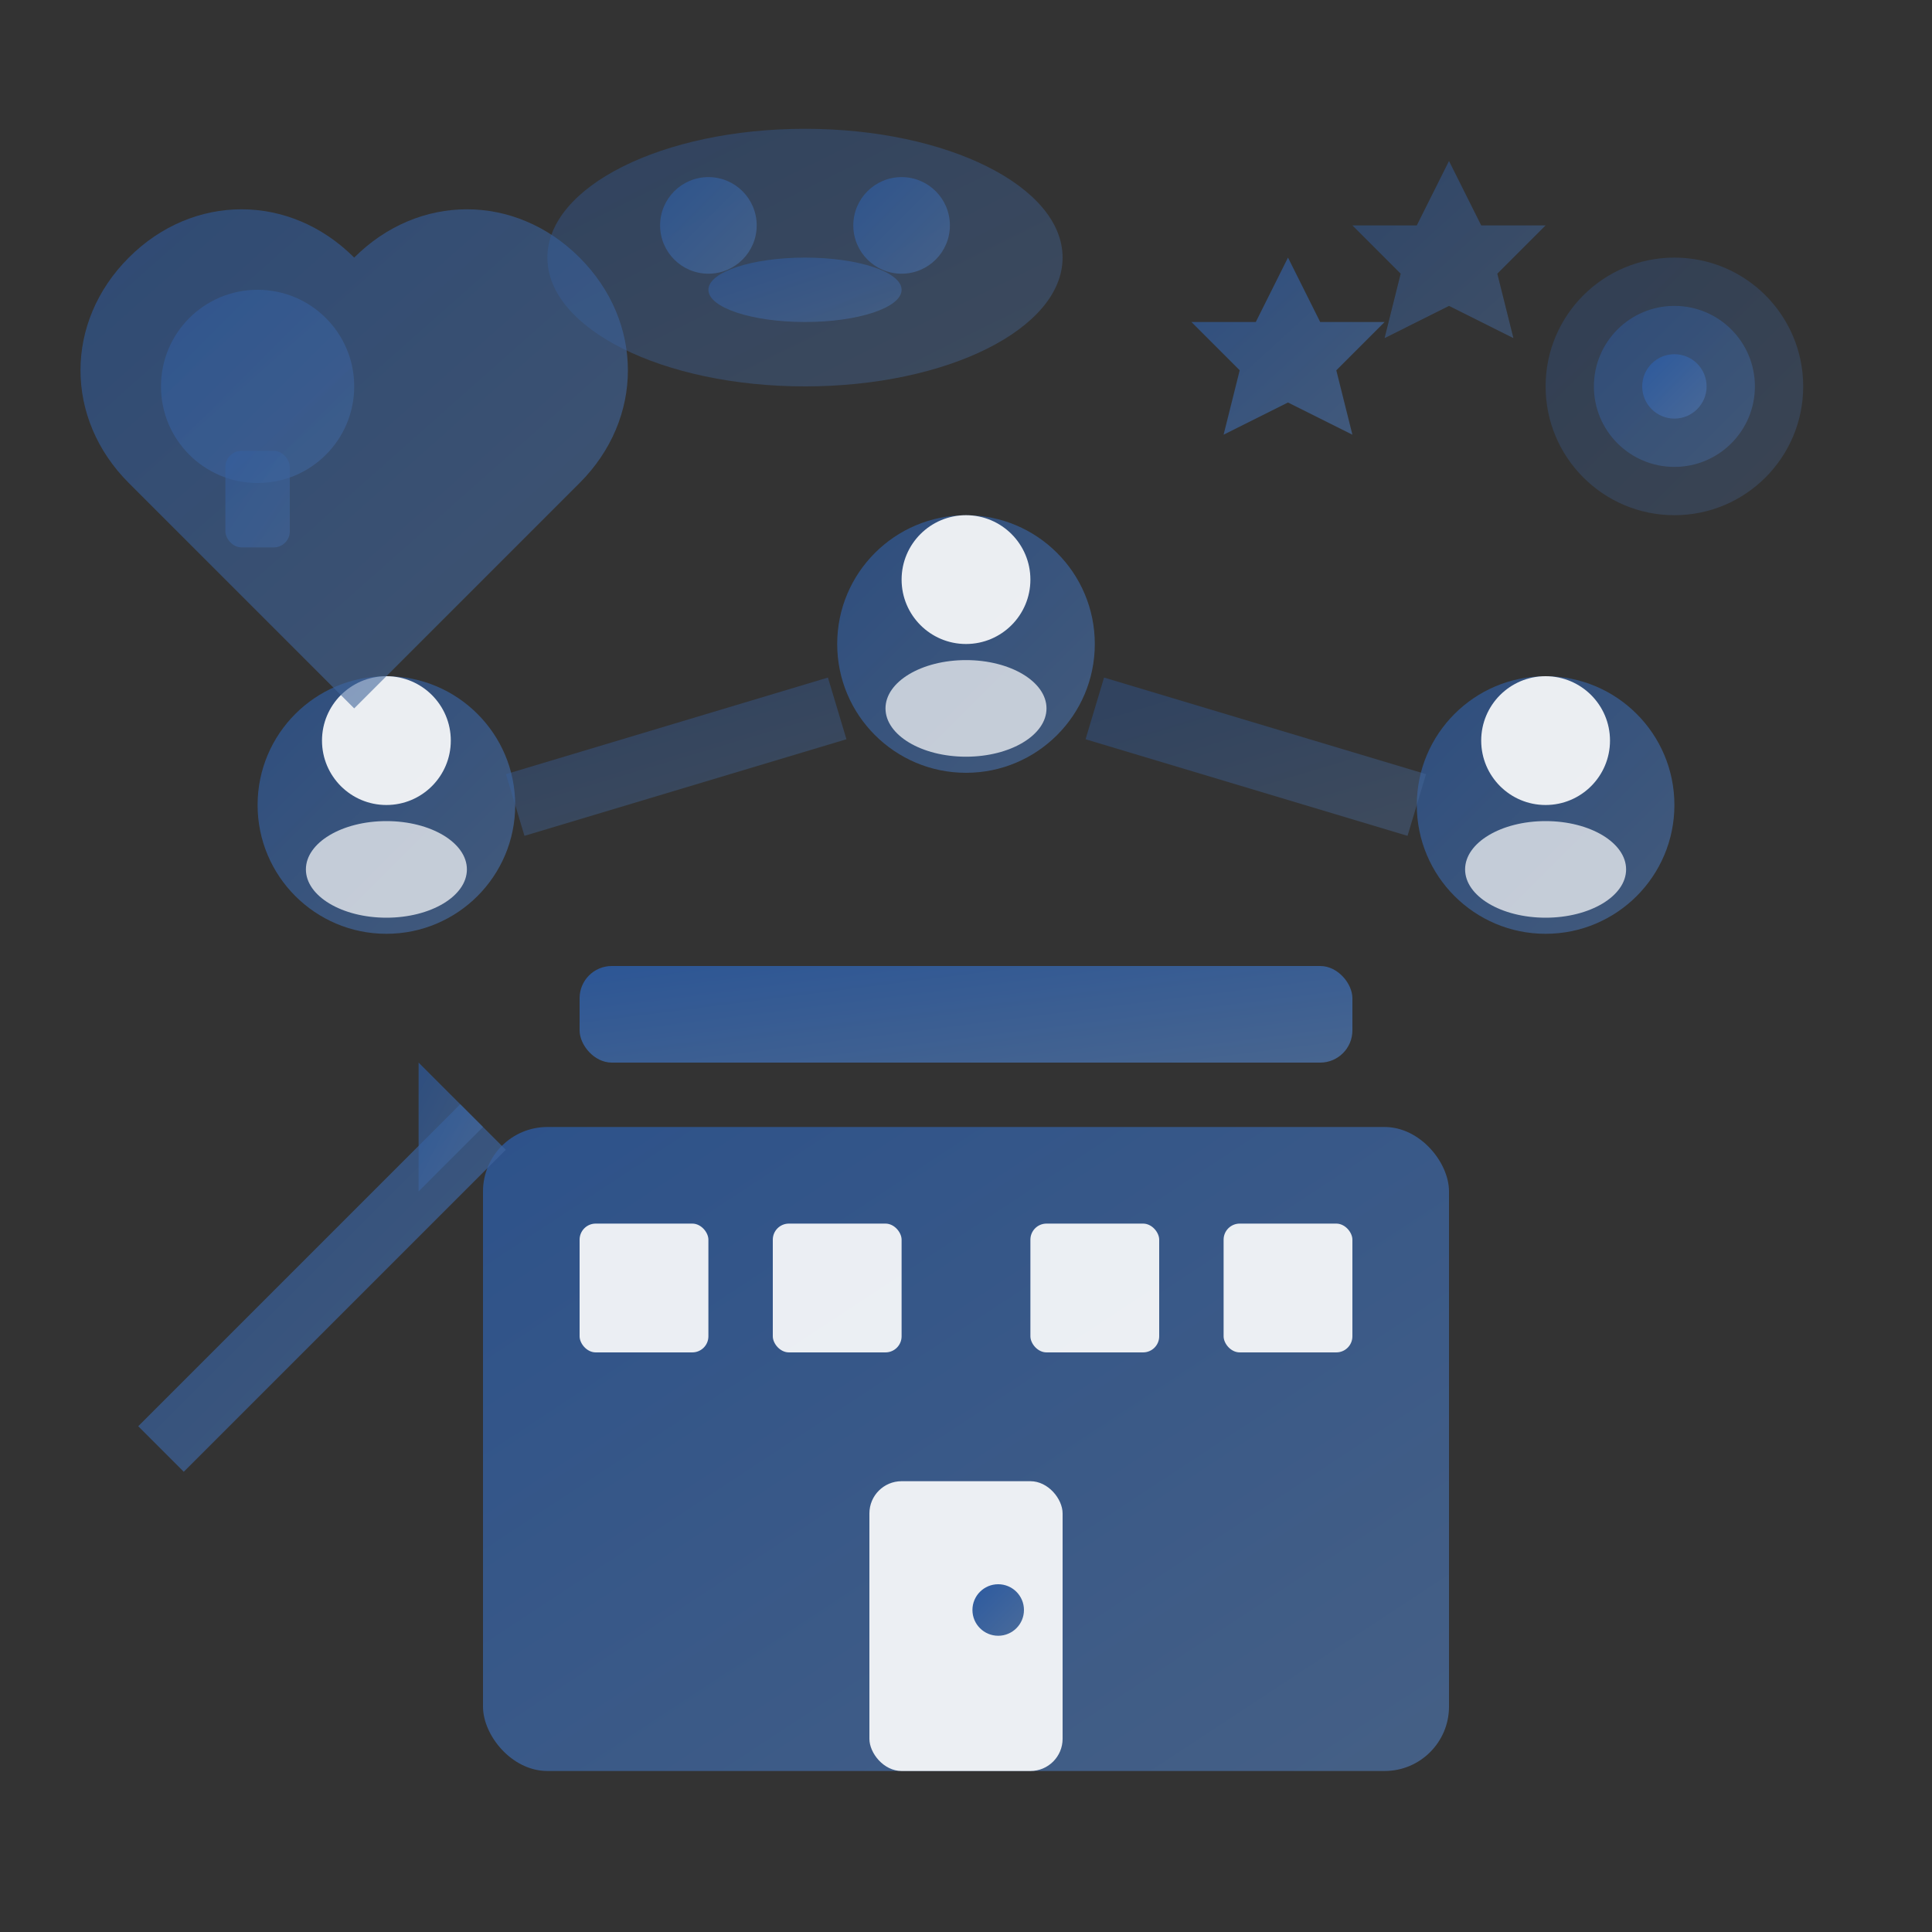 <svg width="60" height="60" viewBox="0 0 60 60" xmlns="http://www.w3.org/2000/svg">
  <rect x="0" y="0" width="60" height="60" fill="#333333" stroke="none"/>
  <defs>
    <linearGradient id="about-gradient" x1="0%" y1="0%" x2="100%" y2="100%">
      <stop offset="0%" style="stop-color:#2c5aa0;stop-opacity:1" />
      <stop offset="100%" style="stop-color:#4a6b9a;stop-opacity:1" />
    </linearGradient>
  </defs>
  
  <!-- Company Building/Foundation -->
  <rect x="15" y="35" width="30" height="20" rx="2" fill="url(#about-gradient)" opacity="0.8"/>
  
  <!-- Building Details -->
  <rect x="18" y="38" width="4" height="4" rx="0.5" fill="#ffffff" opacity="0.9"/>
  <rect x="24" y="38" width="4" height="4" rx="0.5" fill="#ffffff" opacity="0.9"/>
  <rect x="32" y="38" width="4" height="4" rx="0.5" fill="#ffffff" opacity="0.9"/>
  <rect x="38" y="38" width="4" height="4" rx="0.5" fill="#ffffff" opacity="0.9"/>
  
  <!-- Front Door -->
  <rect x="27" y="46" width="6" height="9" rx="1" fill="#ffffff" opacity="0.9"/>
  <circle cx="31" cy="50" r="0.8" fill="url(#about-gradient)"/>
  
  <!-- Company Name Plate -->
  <rect x="18" y="30" width="24" height="3" rx="1" fill="url(#about-gradient)" opacity="0.9"/>
  
  <!-- Team/People Icons -->
  
  <!-- Person 1 -->
  <circle cx="12" cy="25" r="4" fill="url(#about-gradient)" opacity="0.7"/>
  <circle cx="12" cy="23" r="2" fill="#ffffff" opacity="0.9"/>
  <ellipse cx="12" cy="27" rx="2.5" ry="1.5" fill="#ffffff" opacity="0.7"/>
  
  <!-- Person 2 -->
  <circle cx="30" cy="20" r="4" fill="url(#about-gradient)" opacity="0.7"/>
  <circle cx="30" cy="18" r="2" fill="#ffffff" opacity="0.9"/>
  <ellipse cx="30" cy="22" rx="2.5" ry="1.5" fill="#ffffff" opacity="0.7"/>
  
  <!-- Person 3 -->
  <circle cx="48" cy="25" r="4" fill="url(#about-gradient)" opacity="0.7"/>
  <circle cx="48" cy="23" r="2" fill="#ffffff" opacity="0.9"/>
  <ellipse cx="48" cy="27" rx="2.5" ry="1.5" fill="#ffffff" opacity="0.7"/>
  
  <!-- Mission/Vision Symbols -->
  
  <!-- Light bulb for vision -->
  <circle cx="8" cy="12" r="3" fill="url(#about-gradient)" opacity="0.6"/>
  <rect x="7" y="14" width="2" height="3" rx="0.5" fill="url(#about-gradient)" opacity="0.6"/>
  <line x1="6" y1="10" x2="10" y2="10" stroke="url(#about-gradient)" stroke-width="0.8" opacity="0.8"/>
  <line x1="6" y1="8" x2="10" y2="8" stroke="url(#about-gradient)" stroke-width="0.8" opacity="0.6"/>
  
  <!-- Target for mission -->
  <circle cx="52" cy="12" r="4" fill="url(#about-gradient)" opacity="0.3"/>
  <circle cx="52" cy="12" r="2.5" fill="url(#about-gradient)" opacity="0.5"/>
  <circle cx="52" cy="12" r="1" fill="url(#about-gradient)" opacity="0.9"/>
  
  <!-- Connection lines showing collaboration -->
  <line x1="16" y1="25" x2="26" y2="22" stroke="url(#about-gradient)" stroke-width="2" opacity="0.4"/>
  <line x1="34" y1="22" x2="44" y2="25" stroke="url(#about-gradient)" stroke-width="2" opacity="0.4"/>
  <line x1="30" y1="24" x2="30" y2="30" stroke="url(#about-gradient)" stroke-width="2" opacity="0.4"/>
  
  <!-- Heart symbol for passion -->
  <path d="M 18,8 C 16,6 13,6 11,8 C 9,6 6,6 4,8 C 2,10 2,13 4,15 L 11,22 L 18,15 C 20,13 20,10 18,8 Z" 
        fill="url(#about-gradient)" opacity="0.6"/>
  
  <!-- Handshake for partnership -->
  <ellipse cx="25" cy="8" rx="8" ry="4" fill="url(#about-gradient)" opacity="0.4"/>
  <circle cx="22" cy="7" r="1.5" fill="url(#about-gradient)" opacity="0.7"/>
  <circle cx="28" cy="7" r="1.5" fill="url(#about-gradient)" opacity="0.7"/>
  <ellipse cx="25" cy="9" rx="3" ry="1" fill="url(#about-gradient)" opacity="0.6"/>
  
  <!-- Excellence stars -->
  <polygon points="40,8 41,10 43,10 41.5,11.5 42,13.5 40,12.5 38,13.5 38.5,11.5 37,10 39,10" 
           fill="url(#about-gradient)" opacity="0.7"/>
  
  <polygon points="45,5 46,7 48,7 46.5,8.5 47,10.5 45,9.5 43,10.5 43.5,8.5 42,7 44,7" 
           fill="url(#about-gradient)" opacity="0.5"/>
  
  <!-- Growth arrow -->
  <path d="M 5,45 L 15,35" stroke="url(#about-gradient)" stroke-width="2" opacity="0.7"/>
  <polygon points="13,37 15,35 13,33" fill="url(#about-gradient)" opacity="0.7"/>
</svg>
